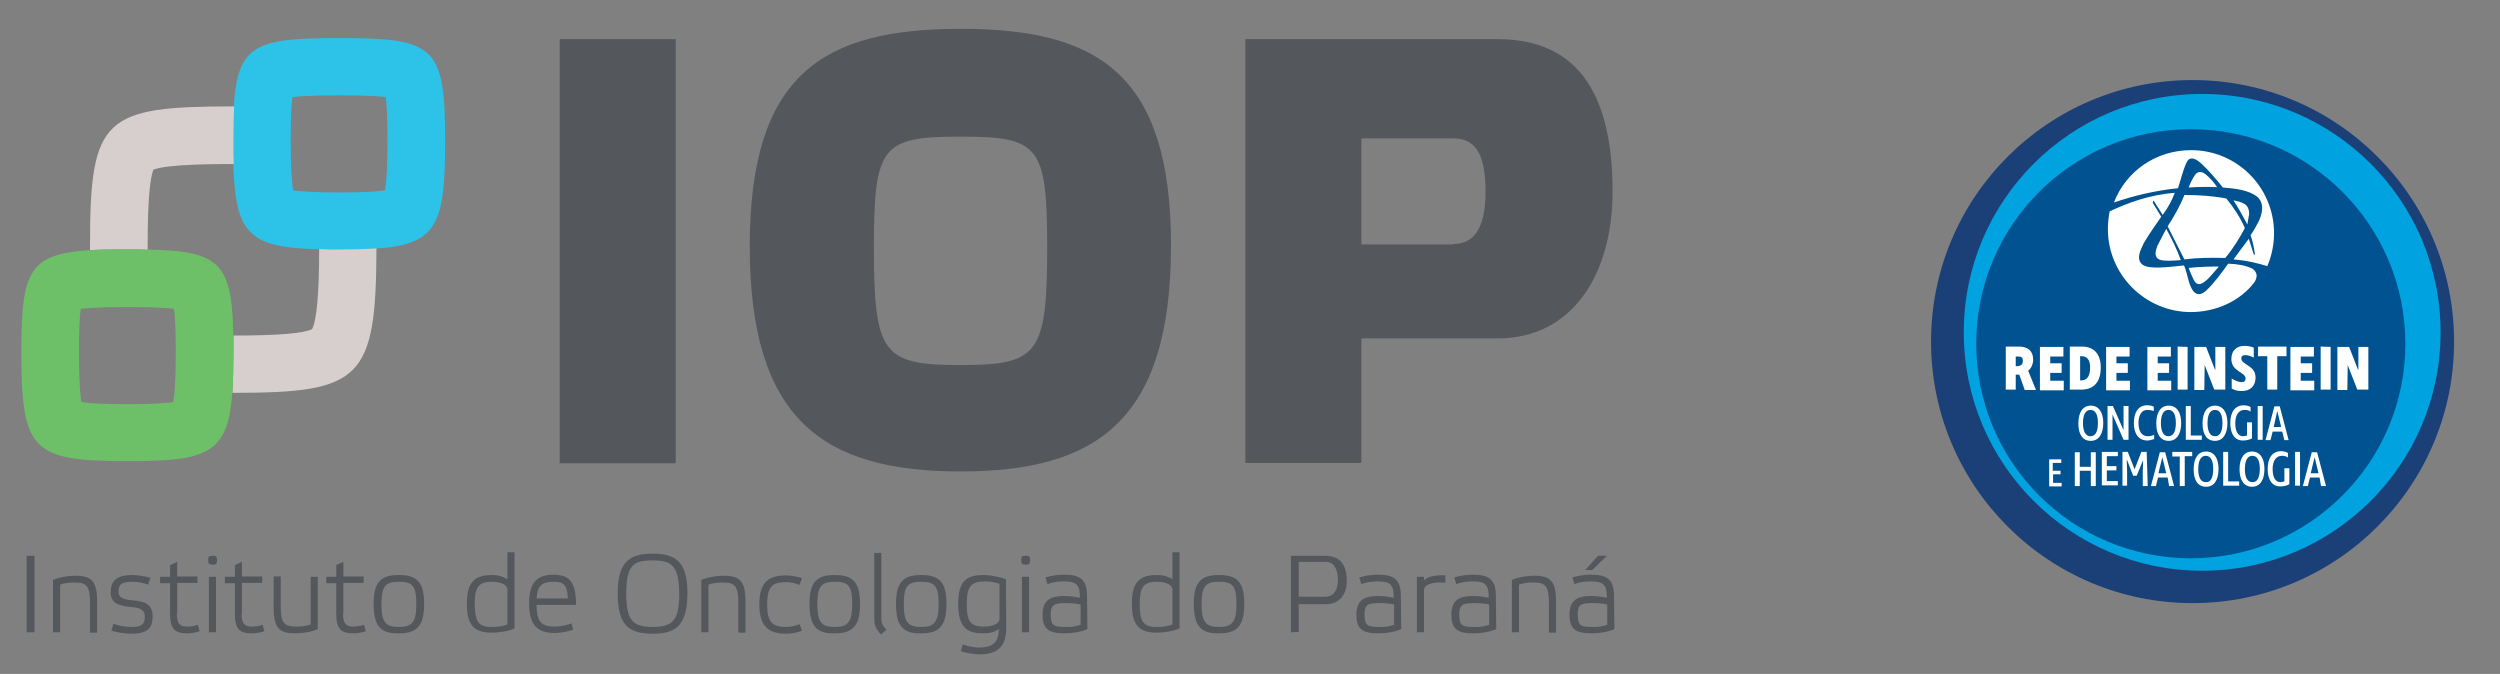 <svg xmlns="http://www.w3.org/2000/svg" xmlns:xlink="http://www.w3.org/1999/xlink" id="Layer_1" x="0px" y="0px" width="702.6px" height="189.4px" viewBox="0 0 702.6 189.4" style="enable-background:new 0 0 702.6 189.4;" xml:space="preserve"><rect x="0" y="0" width="702.6" height="189.4" fill="#808080" stroke="none"/><style type="text/css">	.st0{fill-rule:evenodd;clip-rule:evenodd;fill:#54575C;}	.st1{fill-rule:evenodd;clip-rule:evenodd;fill:#2DC3E9;}	.st2{fill-rule:evenodd;clip-rule:evenodd;fill:#D7CFCD;}	.st3{fill-rule:evenodd;clip-rule:evenodd;fill:#6DC067;}	.st4{fill:#1B4077;}	.st5{fill:#00A2DF;}	.st6{fill:#005291;}	.st7{fill-rule:evenodd;clip-rule:evenodd;fill:#FFFFFF;}	.st8{fill:#FFFFFF;}</style><g>	<g>		<rect x="7.5" y="156.2" class="st0" width="2.2" height="21.5"></rect>		<path class="st0" d="M16.9,177.7h-2v-14.7c1.7-0.8,4.4-1.2,6.3-1.2c4.5,0,6.1,1.5,6.1,7.2v8.8h-2v-8.4c0-4.8-1-5.7-4.5-5.7    c-1.5,0-2.7,0.2-3.9,0.6C16.9,164.1,16.9,177.7,16.9,177.7z"></path>		<path class="st0" d="M37.3,163.5c-2.7,0-4,0.4-4,2.8c0,1.5,1.1,2.2,3.9,2.4c4,0.3,5.7,1.5,5.7,4.5c0,3.7-1.9,4.9-6,4.9    c-1.5,0-4-0.3-5.6-0.9l0.6-1.9c1.1,0.5,3.3,0.9,5,0.9c2.5,0,3.8-0.4,3.8-2.9c0-1.6-0.9-2.5-3.8-2.7c-3.7-0.3-5.8-1.2-5.8-4.1    c0-3.6,2.1-4.9,6.1-4.9c1.5,0,3.3,0.3,5.1,0.8l-0.7,1.9C40.5,163.9,38.8,163.5,37.3,163.5z"></path>		<path class="st0" d="M49.7,172.4c0,2.7,0.7,3.7,2.9,3.7c1.1,0,2.1-0.2,3-0.5l0.5,1.8c-0.9,0.3-2.3,0.6-3.4,0.6    c-3.5,0-4.9-1.1-4.9-5.6v-8.5h-2.8v-1.8h2.8v-3.3l2-0.9v4.1h5.7v1.8h-5.7V172.4z"></path>		<path class="st0" d="M60.7,162.1h-2v15.6h2V162.1L60.7,162.1z M61,157.4c0,1.1-0.3,1.3-1.2,1.3c-1,0-1.3-0.2-1.3-1.3    c0-1.1,0.3-1.2,1.3-1.2C60.7,156.2,61,156.3,61,157.4z"></path>		<path class="st0" d="M67.9,172.4c0,2.7,0.7,3.7,2.9,3.7c1.1,0,2.1-0.2,3-0.5l0.5,1.8c-0.9,0.3-2.3,0.6-3.4,0.6    c-3.5,0-4.9-1.1-4.9-5.6v-8.5h-2.8v-1.8h2.8v-3.3l2-0.9v4.1h5.7v1.8h-5.7V172.4z"></path>		<path class="st0" d="M87.3,162.1h2v14.7c-1.7,0.8-4.4,1.2-6.3,1.2c-4.5,0-6.1-1.5-6.1-7.2v-8.8h2v8.4c0,4.8,1,5.7,4.5,5.7    c1.5,0,2.8-0.2,3.9-0.6C87.3,175.7,87.3,162.1,87.3,162.1z"></path>		<path class="st0" d="M96.4,172.4c0,2.7,0.7,3.7,2.9,3.7c1.1,0,2.1-0.2,3-0.5l0.5,1.8c-0.9,0.3-2.3,0.6-3.4,0.6    c-3.5,0-4.9-1.1-4.9-5.6v-8.5h-2.8v-1.8h2.8v-3.3l2-0.9v4.1h5.7v1.8h-5.7V172.4z"></path>		<path class="st0" d="M107.2,169.8c0,5.1,1.2,6.4,4.9,6.4s4.9-1.3,4.9-6.4c0-5.3-1.2-6.3-4.9-6.3    C108.4,163.5,107.2,164.6,107.2,169.8L107.2,169.8z M105,169.7c0-6.3,2.2-8.1,7.1-8.1c4.9,0,7.1,1.8,7.1,8.1    c0,6.4-2.2,8.3-7.1,8.3C107.2,178.1,105,176.2,105,169.7z"></path>		<path class="st0" d="M138.3,176.2c1.5,0,3.1-0.2,4.3-0.7v-9.8c0-1.4-2-2.2-4.3-2.2c-3.6,0-4.9,1.2-4.9,6.3    C133.5,175.1,134.7,176.2,138.3,176.2L138.3,176.2z M138.3,161.6c2.2,0,3.5,0.7,4.3,1.2v-7.6h2v21.4c-1.7,0.8-4.4,1.2-6.3,1.2    c-4.8,0-7.1-1.8-7.1-8.1C131.2,163.5,133.5,161.6,138.3,161.6z"></path>		<path class="st0" d="M150.8,168.2h8.8c-0.2-3.9-1.2-4.7-4-4.7C152.3,163.5,151,164.6,150.8,168.2L150.8,168.2z M161.9,170h-11.1    c0,5.1,1.6,6.1,5.3,6.1c1.1,0,3.2-0.4,4.5-0.9l0.5,1.8c-1.6,0.5-3.8,0.9-5.1,0.9c-4.7,0-7.3-1.9-7.3-8.3c0-6.1,2.4-8.1,7-8.1    C159.9,161.6,161.9,163.4,161.9,170z"></path>		<path class="st0" d="M183.4,157.5c-5.5,0-7.4,1.4-7.4,9.4c0,7.5,1.9,9.3,7.4,9.3c5.6,0,7.5-1.8,7.5-9.3    C190.8,158.9,188.8,157.5,183.4,157.5L183.4,157.5z M183.4,178.1c-6.7,0-9.8-2.4-9.8-11.3c0-8.7,3.1-11.2,9.8-11.2    c6.7,0,9.8,2.4,9.8,11.2C193.1,175.7,190.1,178.1,183.4,178.1z"></path>		<path class="st0" d="M199.1,177.7h-2v-14.7c1.7-0.8,4.4-1.2,6.3-1.2c4.5,0,6.1,1.5,6.1,7.2v8.8h-2v-8.4c0-4.8-1-5.7-4.5-5.7    c-1.5,0-2.7,0.2-3.9,0.6L199.1,177.7L199.1,177.7z"></path>		<path class="st0" d="M225.4,177.2c-1.1,0.6-3.2,0.9-4.4,0.9c-4.9,0-7.6-1.9-7.6-8.3c0-6.3,2.7-8.1,7.6-8.1c1.2,0,3.3,0.4,4.4,0.8    l-0.7,1.9c-1.1-0.5-2.5-0.8-3.8-0.8c-3.6,0-5.3,1-5.3,6.3c0,5.1,1.6,6.3,5.3,6.3c1.3,0,2.7-0.3,3.8-0.8L225.4,177.2z"></path>		<path class="st0" d="M229.7,169.8c0,5.1,1.2,6.4,4.9,6.4c3.6,0,4.9-1.3,4.9-6.4c0-5.3-1.1-6.3-4.9-6.3    C231,163.5,229.7,164.6,229.7,169.8L229.7,169.8z M227.5,169.7c0-6.3,2.2-8.1,7.1-8.1s7.1,1.8,7.1,8.1c0,6.4-2.2,8.3-7.1,8.3    C229.7,178.1,227.5,176.2,227.5,169.7z"></path>		<path class="st0" d="M247.7,173.7c0,1.5,0.4,2.2,1.4,3.3l-1.5,1.3c-1.2-1.2-1.9-2.3-1.9-4.5v-18.4h2V173.7z"></path>		<path class="st0" d="M254,169.8c0,5.1,1.2,6.4,4.9,6.4c3.6,0,4.9-1.3,4.9-6.4c0-5.3-1.2-6.3-4.9-6.3    C255.2,163.5,254,164.6,254,169.8L254,169.8z M251.8,169.7c0-6.3,2.3-8.1,7.1-8.1c4.9,0,7.1,1.8,7.1,8.1c0,6.4-2.2,8.3-7.1,8.3    C254,178.1,251.8,176.2,251.8,169.7z"></path>		<path class="st0" d="M271.7,169.8c0,5.1,1.2,6.3,4.9,6.3c2.3,0,4.3-0.8,4.3-2.2v-9.8c-1.2-0.5-2.8-0.7-4.3-0.7    C273,163.5,271.7,164.6,271.7,169.8L271.7,169.8z M282.8,176.5c0,5.7-2.9,7.4-7.7,7.4c-1.3,0-3.8-0.4-5.1-0.9l0.6-1.9    c1.1,0.5,3.3,0.9,4.4,0.9c3.6,0,5.7-1.1,5.7-5.2c-0.8,0.6-2.1,1.2-4.3,1.2c-4.9,0-7.1-1.9-7.1-8.3c0-6.3,2.2-8.1,7.1-8.1    c1.9,0,4.6,0.5,6.3,1.2L282.8,176.5L282.8,176.5z"></path>		<path class="st0" d="M289.2,162.1h-2v15.6h2V162.1L289.2,162.1z M289.5,157.4c0,1.1-0.3,1.3-1.2,1.3c-1,0-1.3-0.2-1.3-1.3    c0-1.1,0.3-1.2,1.3-1.2C289.2,156.2,289.5,156.3,289.5,157.4z"></path>		<path class="st0" d="M303.7,175.6v-5.7c-1.1-0.3-2.7-0.4-4.2-0.4c-3.2,0-4.2,0.4-4.2,3.2c0,3.2,0.9,3.5,4.2,3.5    C300.9,176.3,302.4,176,303.7,175.6L303.7,175.6z M305.6,176.8c-1.7,0.8-4.3,1.2-6.3,1.2c-4.5,0-6.3-1.1-6.3-5.3    c0-4.4,2.7-5.2,6.1-5.2c1.6,0,2.9,0.2,4.4,0.5c0-3.8-1-4.6-4.6-4.6c-1.4,0-3.3,0.2-4.5,0.8l-0.6-1.9c1.2-0.4,3.1-0.8,5.2-0.8    c4.5,0,6.5,1.3,6.5,6L305.6,176.8L305.6,176.8L305.6,176.8z"></path>		<path class="st0" d="M325.2,176.2c1.5,0,3.1-0.2,4.3-0.7v-9.8c0-1.4-2-2.2-4.3-2.2c-3.6,0-4.9,1.2-4.9,6.3    C320.3,175.1,321.6,176.2,325.2,176.2L325.2,176.2z M325.2,161.6c2.2,0,3.5,0.7,4.3,1.2v-7.6h2v21.4c-1.7,0.8-4.4,1.2-6.3,1.2    c-4.8,0-7.1-1.8-7.1-8.1C318.1,163.5,320.3,161.6,325.2,161.6z"></path>		<path class="st0" d="M337.7,169.8c0,5.1,1.2,6.4,4.9,6.4c3.6,0,4.9-1.3,4.9-6.4c0-5.3-1.2-6.3-4.9-6.3    C338.9,163.5,337.7,164.6,337.7,169.8L337.7,169.8z M335.5,169.7c0-6.3,2.2-8.1,7.1-8.1s7.1,1.8,7.1,8.1c0,6.4-2.2,8.3-7.1,8.3    C337.7,178.1,335.5,176.2,335.5,169.7z"></path>		<path class="st0" d="M372.4,167.7c2.5,0,3.6-1.9,3.6-4.7c0-3.2-1.2-5.1-3.5-5.1H365v9.8H372.4L372.4,167.7z M362.8,177.7v-21.5    h9.6c4.8,0,6.1,3.3,6.1,7c0,3.3-1.5,6.6-5.9,6.6H365v7.8L362.8,177.7L362.8,177.7z"></path>		<path class="st0" d="M391.8,175.6v-5.7c-1.1-0.3-2.7-0.4-4.2-0.4c-3.2,0-4.1,0.4-4.1,3.2c0,3.2,0.9,3.5,4.1,3.5    C389.2,176.3,390.6,176,391.8,175.6L391.8,175.6z M393.8,176.8c-1.7,0.8-4.3,1.2-6.3,1.2c-4.5,0-6.3-1.1-6.3-5.3    c0-4.4,2.7-5.2,6.1-5.2c1.6,0,2.9,0.2,4.4,0.5c0-3.8-1-4.6-4.6-4.6c-1.5,0-3.3,0.2-4.5,0.8l-0.6-1.9c1.2-0.4,3.1-0.8,5.2-0.8    c4.5,0,6.5,1.3,6.5,6L393.8,176.8L393.8,176.8L393.8,176.8z"></path>		<path class="st0" d="M406.2,161.7v2.1c-0.5-0.1-1.1-0.1-1.6-0.1c-2.3,0-4.4,0.7-4.4,2.1v11.9h-2v-15.6h2v1.1    c0.6-0.8,2.2-1.5,4.4-1.5C405.1,161.6,405.7,161.7,406.2,161.7z"></path>		<path class="st0" d="M418.5,175.6v-5.7c-1.1-0.3-2.7-0.4-4.2-0.4c-3.2,0-4.2,0.4-4.2,3.2c0,3.2,0.9,3.5,4.2,3.5    C415.9,176.3,417.3,176,418.5,175.6L418.5,175.6z M420.5,176.8c-1.7,0.8-4.3,1.2-6.3,1.2c-4.5,0-6.3-1.1-6.3-5.3    c0-4.4,2.7-5.2,6.1-5.2c1.6,0,2.9,0.2,4.4,0.5c0-3.8-1-4.6-4.6-4.6c-1.4,0-3.3,0.2-4.5,0.8l-0.6-1.9c1.2-0.4,3.1-0.8,5.2-0.8    c4.5,0,6.5,1.3,6.5,6L420.5,176.8L420.5,176.8L420.5,176.8z"></path>		<path class="st0" d="M426.9,177.7h-2v-14.7c1.7-0.8,4.4-1.2,6.3-1.2c4.5,0,6.1,1.5,6.1,7.2v8.8h-2v-8.4c0-4.8-1-5.7-4.5-5.7    c-1.5,0-2.7,0.2-3.9,0.6L426.9,177.7L426.9,177.7z"></path>		<path class="st0" d="M447.5,160.2l4.1-4h-2.5l-3.6,4H447.5L447.5,160.2z M451.7,175.6v-5.7c-1.1-0.3-2.7-0.4-4.2-0.4    c-3.2,0-4.1,0.4-4.1,3.2c0,3.2,0.9,3.5,4.1,3.5C449,176.3,450.5,176,451.7,175.6L451.7,175.6z M453.7,176.8    c-1.7,0.8-4.3,1.2-6.3,1.2c-4.5,0-6.3-1.1-6.3-5.3c0-4.4,2.7-5.2,6.1-5.2c1.6,0,2.9,0.2,4.4,0.5c0-3.8-1-4.6-4.6-4.6    c-1.4,0-3.3,0.2-4.5,0.8l-0.6-1.9c1.2-0.4,3.1-0.8,5.2-0.8c4.5,0,6.5,1.3,6.5,6L453.7,176.8L453.7,176.8L453.7,176.8z"></path>	</g>	<rect x="157.3" y="11" class="st0" width="32.6" height="119.2"></rect>	<path class="st0" d="M270,102.6c21.9,0,24.3-3.1,24.3-33.3c0-28.5-2.4-30.9-24.3-30.9c-22,0-24.4,2.4-24.4,30.9   C245.6,99.5,248,102.6,270,102.6L270,102.6z M270,8.1c38.5,0,59.1,12.6,59.1,60.9c0,49-20.7,63.5-59.1,63.5   c-38.7,0-59.3-14.5-59.3-63.5C210.8,20.7,231.4,8.1,270,8.1z"></path>	<path class="st0" d="M408.3,68.6c5,0,9.2-3.1,9.2-14.7c0-11.5-3.4-15-9.1-15h-25.8v29.8H408.3L408.3,68.6z M350,130.1V11h70.9   c23.7,0,32.3,17.1,32.3,42.9c0,22.6-10.9,41.2-32.3,41.2h-38.3v35L350,130.1L350,130.1z"></path>	<path class="st1" d="M95.4,10.7c-26.9,0-29.9,2.2-29.9,28.6c0,28,3,30.8,29.9,30.8l0,0c26.7,0,29.7-2.9,29.7-30.8   C125.1,12.9,122.1,10.7,95.4,10.7L95.4,10.7L95.4,10.7z M95.4,26.8c2.5,0,9.3,0,13,0.5c0.3,2,0.5,5.6,0.5,12c0,7.8-0.3,12-0.7,14.2   c-2,0.3-5.8,0.6-12.8,0.6c-7.2,0-11-0.3-13-0.6c-0.4-2.1-0.7-6.2-0.7-14.2c0-6.3,0.2-10,0.5-12C86.1,26.8,92.8,26.8,95.4,26.8z"></path>	<path class="st2" d="M65.8,29.9L65.8,29.9c-36.5,0-40.5,3-40.5,38.8c0,0.6,0,1.1,0,1.6c3.1-0.2,6.5-0.2,10.6-0.2c2,0,3.8,0,5.6,0.1   c0-0.5,0-1,0-1.5c0-11.5,0.6-18.5,1.6-21c3.8-1.6,17.9-1.6,22.6-1.6c-0.1-2.1-0.1-4.3-0.1-6.8C65.6,35.8,65.7,32.7,65.8,29.9z"></path>	<path class="st2" d="M95.4,70.1c-2.1,0-3.9,0-5.7-0.1c0,12.4-0.7,20.1-2,22.5c-2.3,1.2-9.7,1.8-22,1.8h-0.1c0,1.4,0,2.9,0,4.5   c0,4.5-0.1,8.3-0.3,11.6c0.1,0,0.3,0,0.4,0c35.8,0,40-3.7,40.1-40.6C102.8,70,99.4,70.1,95.4,70.1z"></path>	<path class="st3" d="M35.9,70.1C9,70.1,6,72.3,6,98.8c0,27.9,3,30.8,29.9,30.8l0,0c26.7,0,29.7-2.9,29.7-30.8   C65.6,72.3,62.7,70.1,35.9,70.1L35.9,70.1L35.9,70.1L35.9,70.1z M35.9,86.3c2.5,0,9.3,0,13,0.5c0.3,2,0.5,5.6,0.5,12   c0,7.8-0.3,12-0.7,14.2c-2,0.3-5.8,0.6-12.8,0.6c-7.2,0-11-0.3-13-0.6c-0.4-2.1-0.7-6.2-0.7-14.2c0-6.3,0.2-10,0.5-12   C26.5,86.3,33.3,86.3,35.9,86.3L35.9,86.3z"></path></g><g>	<circle class="st4" cx="616.2" cy="96" r="73.5"></circle>	<circle class="st5" cx="618.9" cy="93.4" r="67"></circle>	<circle class="st6" cx="615.7" cy="96.6" r="60.3"></circle>	<g>		<path class="st7" d="M615.8,42.2c-9.9,0-18.3,5.9-21.7,14.7c5.9-2,12-3.4,18-4c0.8-2.4,1.5-5.4,2.4-7.2c0.8-1.8,2.4-1.4,4.3,0.4    c2.2,2.1,4.1,4.3,5.9,6.6c3.7,0.3,7.2,0.7,9.7,2.6c1.5,1.4,1.9,3.4,0.5,6.7c-0.7,1.4-1.5,2.8-2.4,4.1c0.6,1.8,1,3.5,1.2,5.3    l-0.2,0.4l-1.5-4.7l-4.3,5.8c3.6,0.3,6.6,1,9.5,1.9c1.3-3,1.9-6.2,1.9-9.4C639,52.5,628.6,42.2,615.8,42.2z"></path>		<path class="st7" d="M633,75.5c-1.8-0.9-4.1-1.3-6.8-1.4c-1.9,2.7-3.9,5.4-6.2,7.6c-1.3,1.1-2.5,1.5-3.7,0    c-1.4-2.1-1.4-4.6-2.5-7.1c-5,0.5-9.3,1.1-11.5-0.1c-2.1-1.5-0.9-3.9,0.2-6.2c1.5-2.5,3.2-5,4.9-7.4l-2.4-3.9l0.2-0.7l2.6,4.1    c1.4-1.9,2.6-4,3.4-6.2c-7,0.5-13.2,2.8-18.3,5.2c-0.3,1.6-0.5,3.2-0.5,5c0,12.8,10.5,23.3,23.3,23.3c7.1,0,13.9-3.1,17.9-8.4l0,0    C634.3,78.1,634.7,76.7,633,75.5z"></path>		<path class="st7" d="M620,49.1c-1.2-1-2.2-1-3-0.1c-0.8,1.1-1.4,2.4-1.9,3.7c2.7-0.2,5.4-0.2,8-0.1    C622.3,51.4,621.4,50.3,620,49.1z"></path>		<path class="st7" d="M627.5,56.2L627.5,56.2L627.5,56.2z"></path>		<path class="st7" d="M632.1,60.2c0-1.4-0.4-2.4-1.5-3c-1-0.5-1.9-0.7-2.9-0.9c1.4,2.2,2.7,4.5,3.9,6.8    C631.7,62.3,631.9,61.4,632.1,60.2z"></path>		<path class="st7" d="M606.4,68.9c-0.7,1.8-1.1,3.4,0.6,4.1c1.2,0.4,3.4,0.3,5.9,0.1c-1.1-3-2.5-5.9-4.1-8.8L606.4,68.9z"></path>		<path class="st7" d="M616.5,78.6c1.1,2.2,2.6,1.1,4.1-0.3c1.1-1.1,2-2.3,3-3.4c-2.8,0-5.8,0.1-8.5,0.4    C615.5,76.4,616,77.6,616.5,78.6z"></path>		<path class="st7" d="M609.2,63.6l4.7,9.3c4-0.5,7.7-0.5,11.5-0.4c2.4-2.9,4.1-5.8,5.5-8.4c-1.3-3-3.1-5.7-5.2-8.3    c-3.5-0.7-7.5-1-11.8-1C612.7,57.9,611,60.8,609.2,63.6z"></path>	</g>	<g>		<path class="st8" d="M569,109.5l-1.5-4.2h-1v4.2h-2.8V97.4h3.7c2.6,0,4,1.3,4,3.7c0,1.1-0.5,2.4-1.4,3.1l2.2,5.4H569L569,109.5z     M568.5,101.4c0-0.8-0.3-1.2-1.2-1.2h-0.8v2.7h0.7C568.2,102.7,568.5,102.3,568.5,101.4z"></path>		<path class="st8" d="M573.3,97.5h6.6v2.7h-3.7v1.9h3.2v2.7h-3.2v2.2h3.8v2.7h-6.7V97.5z"></path>		<path class="st8" d="M584.9,109.5h-3.2V97.4h3.4c3.4,0,5.3,2.1,5.3,5.9C590.4,107.3,588.5,109.5,584.9,109.5z M585,100.1h-0.4v6.8    h0.4c1.5,0,2.4-1.2,2.4-3.5C587.5,101.3,586.6,100.1,585,100.1z"></path>		<path class="st8" d="M591.9,97.5h6.6v2.7h-3.7v1.9h3.2v2.7h-3.2v2.2h3.8v2.7h-6.7V97.5z"></path>		<path class="st8" d="M603.5,97.5h6.6v2.7h-3.7v1.9h3.2v2.7h-3.2v2.2h3.8v2.7h-6.7V97.5z"></path>		<path class="st8" d="M614.8,97.5v12h-2.8V97.4L614.8,97.5L614.8,97.5z"></path>		<path class="st8" d="M619.6,102.6L619.6,102.6l-0.1,7h-2.8V97.5h3.3l2.5,6.4h0.1v-6.4h2.8v12h-3.1L619.6,102.6z"></path>		<path class="st8" d="M633.4,100.5c-1-0.5-1.8-0.7-2.4-0.7c-0.7,0-1.1,0.3-1.1,0.9c0,1.9,4,1.9,4,5.4c0,2.4-1.5,3.8-3.9,3.8    c-1,0-1.9-0.2-2.8-0.7v-2.8c0.9,0.5,1.9,1,2.8,1c0.7,0,1.1-0.4,1.1-1c0-1.9-4-1.9-4-5.5c0-2.4,1.5-3.7,3.7-3.7    c1,0,1.8,0.2,2.6,0.5L633.4,100.5L633.4,100.5z"></path>		<path class="st8" d="M640,109.5h-2.8v-9.4h-2.6v-2.7h8v2.7H640V109.5z"></path>		<path class="st8" d="M643.7,97.5h6.6v2.7h-3.7v1.9h3.2v2.7h-3.2v2.2h3.8v2.7h-6.7V97.5L643.7,97.5z"></path>		<path class="st8" d="M655,97.5v12h-2.8V97.4L655,97.5L655,97.5z"></path>		<path class="st8" d="M659.8,102.6L659.8,102.6l-0.1,7h-2.8V97.5h3.3l2.5,6.4h0.1v-6.4h2.8v12h-3.1L659.8,102.6z"></path>	</g>	<g>		<path class="st8" d="M584.1,119c0-3.2,1.3-5,3.5-5c2.2,0,3.5,1.8,3.5,4.9s-1.3,5-3.5,5C585.3,123.9,584.1,122.1,584.1,119z     M589.6,118.9c0-2.4-0.7-3.7-2.1-3.7c-1.4,0-2.1,1.4-2.1,3.7s0.7,3.7,2.1,3.7C588.9,122.6,589.6,121.3,589.6,118.9z"></path>		<path class="st8" d="M593.7,116.5L593.7,116.5v7.1h-1.4v-9.5h1.5l3,6.8l0,0v-6.8h1.4v9.5h-1.4L593.7,116.5z"></path>		<path class="st8" d="M603.5,115.2c-1.6,0-2.5,1.4-2.5,3.7c0,2.4,1,3.7,2.6,3.7c0.6,0,1.2-0.1,1.8-0.4v1.2    c-0.6,0.2-1.4,0.4-1.9,0.4c-2.4,0-3.8-1.8-3.8-4.9c0-3.2,1.4-5,3.7-5c0.7,0,1.4,0.1,1.9,0.4v1.2    C604.7,115.3,604,115.2,603.5,115.2z"></path>		<path class="st8" d="M606,119c0-3.2,1.3-5,3.5-5c2.2,0,3.5,1.8,3.5,4.9s-1.3,5-3.5,5C607.2,123.9,606,122.1,606,119z M611.5,118.9    c0-2.4-0.7-3.7-2.1-3.7c-1.4,0-2.1,1.4-2.1,3.7s0.7,3.7,2.1,3.7C610.8,122.6,611.5,121.3,611.5,118.9z"></path>		<path class="st8" d="M614.3,114.1h1.4v8.3h3.1v1.2h-4.5V114.1z"></path>		<path class="st8" d="M619,119c0-3.2,1.3-5,3.5-5c2.2,0,3.5,1.8,3.5,4.9s-1.3,5-3.5,5C620.2,123.9,619,122.1,619,119z M624.6,118.9    c0-2.4-0.7-3.7-2.1-3.7c-1.4,0-2.1,1.4-2.1,3.7s0.7,3.7,2.1,3.7C623.9,122.6,624.6,121.3,624.6,118.9z"></path>		<path class="st8" d="M630.8,115.2c-1.6,0-2.6,1.4-2.6,3.7c0,2.4,0.8,3.7,2.2,3.7c0.3,0,0.7-0.1,1.1-0.2v-3.7h1.4v4.5    c-0.7,0.4-1.6,0.6-2.6,0.6c-2.2,0-3.5-1.8-3.5-4.9c0-3.2,1.4-5,3.8-5c0.7,0,1.4,0.2,1.9,0.5v1.3    C632.1,115.3,631.4,115.2,630.8,115.2z"></path>		<path class="st8" d="M635.9,114.1v9.5h-1.4v-9.5H635.9z"></path>		<path class="st8" d="M641.4,121.3h-2.7l-0.6,2.4h-1.4l2.5-9.5h1.5l2.5,9.5H642L641.4,121.3z M641.1,120l-1.1-4.5l0,0L639,120    H641.1z"></path>		<path class="st8" d="M575.9,129.1h3.4v1h-2.4v2.2h2.2v1H577v2.4h2.4v1h-3.5L575.9,129.1L575.9,129.1z"></path>		<path class="st8" d="M587.6,132.3h-3.1v4.3h-1.4v-9.5h1.4v4.1h3.1v-4.1h1.4v9.5h-1.4V132.3z"></path>		<path class="st8" d="M590.7,127h4.5v1.2h-3.1v2.8h2.7v1.2h-2.7v3h3.1v1.2h-4.5V127L590.7,127z"></path>		<path class="st8" d="M603.6,136.6h-1.4v-3.9l0.1-3.4l0,0l-1.8,4.4h-1l-1.7-4.4h-0.1l0.1,3.3v3.9h-1.3V127h1.5l1.9,4.9l1.9-4.9h1.5    L603.6,136.6L603.6,136.6z"></path>		<path class="st8" d="M609.2,134.2h-2.7l-0.6,2.4h-1.4l2.5-9.5h1.5l2.5,9.5h-1.4L609.2,134.2z M608.8,133l-1.1-4.5l0,0l-1.1,4.5    H608.8z"></path>		<path class="st8" d="M614,136.6h-1.4v-8.3h-2.1V127h5.6v1.2H614V136.6L614,136.6z"></path>		<path class="st8" d="M616.5,131.9c0-3.2,1.3-5,3.5-5c2.2,0,3.5,1.8,3.5,4.9c0,3.2-1.3,5-3.5,5C617.7,136.8,616.5,135,616.5,131.9z     M622,131.8c0-2.4-0.7-3.7-2.1-3.7s-2.1,1.4-2.1,3.7c0,2.4,0.7,3.7,2.1,3.7C621.3,135.6,622,134.3,622,131.8z"></path>		<path class="st8" d="M624.8,127h1.4v8.3h3.1v1.2h-4.5V127L624.8,127z"></path>		<path class="st8" d="M629.4,131.9c0-3.2,1.3-5,3.5-5c2.2,0,3.5,1.8,3.5,4.9c0,3.2-1.3,5-3.5,5C630.7,136.8,629.4,135,629.4,131.9z     M635.1,131.8c0-2.4-0.7-3.7-2.1-3.7c-1.4,0-2.1,1.4-2.1,3.7c0,2.4,0.7,3.7,2.1,3.7C634.3,135.6,635.1,134.3,635.1,131.8z"></path>		<path class="st8" d="M641.3,128.1c-1.6,0-2.6,1.4-2.6,3.7c0,2.4,0.8,3.7,2.2,3.7c0.3,0,0.7-0.1,1.1-0.2v-3.7h1.4v4.5    c-0.7,0.4-1.6,0.6-2.6,0.6c-2.2,0-3.5-1.8-3.5-4.9c0-3.2,1.4-5,3.8-5c0.7,0,1.4,0.2,1.9,0.5v1.3    C642.5,128.2,641.9,128.1,641.3,128.1z"></path>		<path class="st8" d="M646.4,127v9.5H645V127H646.4z"></path>		<path class="st8" d="M651.9,134.2h-2.7l-0.6,2.4h-1.4l2.5-9.5h1.5l2.5,9.5h-1.4L651.9,134.2z M651.6,133l-1.1-4.5l0,0l-1.1,4.5    H651.6z"></path>	</g></g></svg>